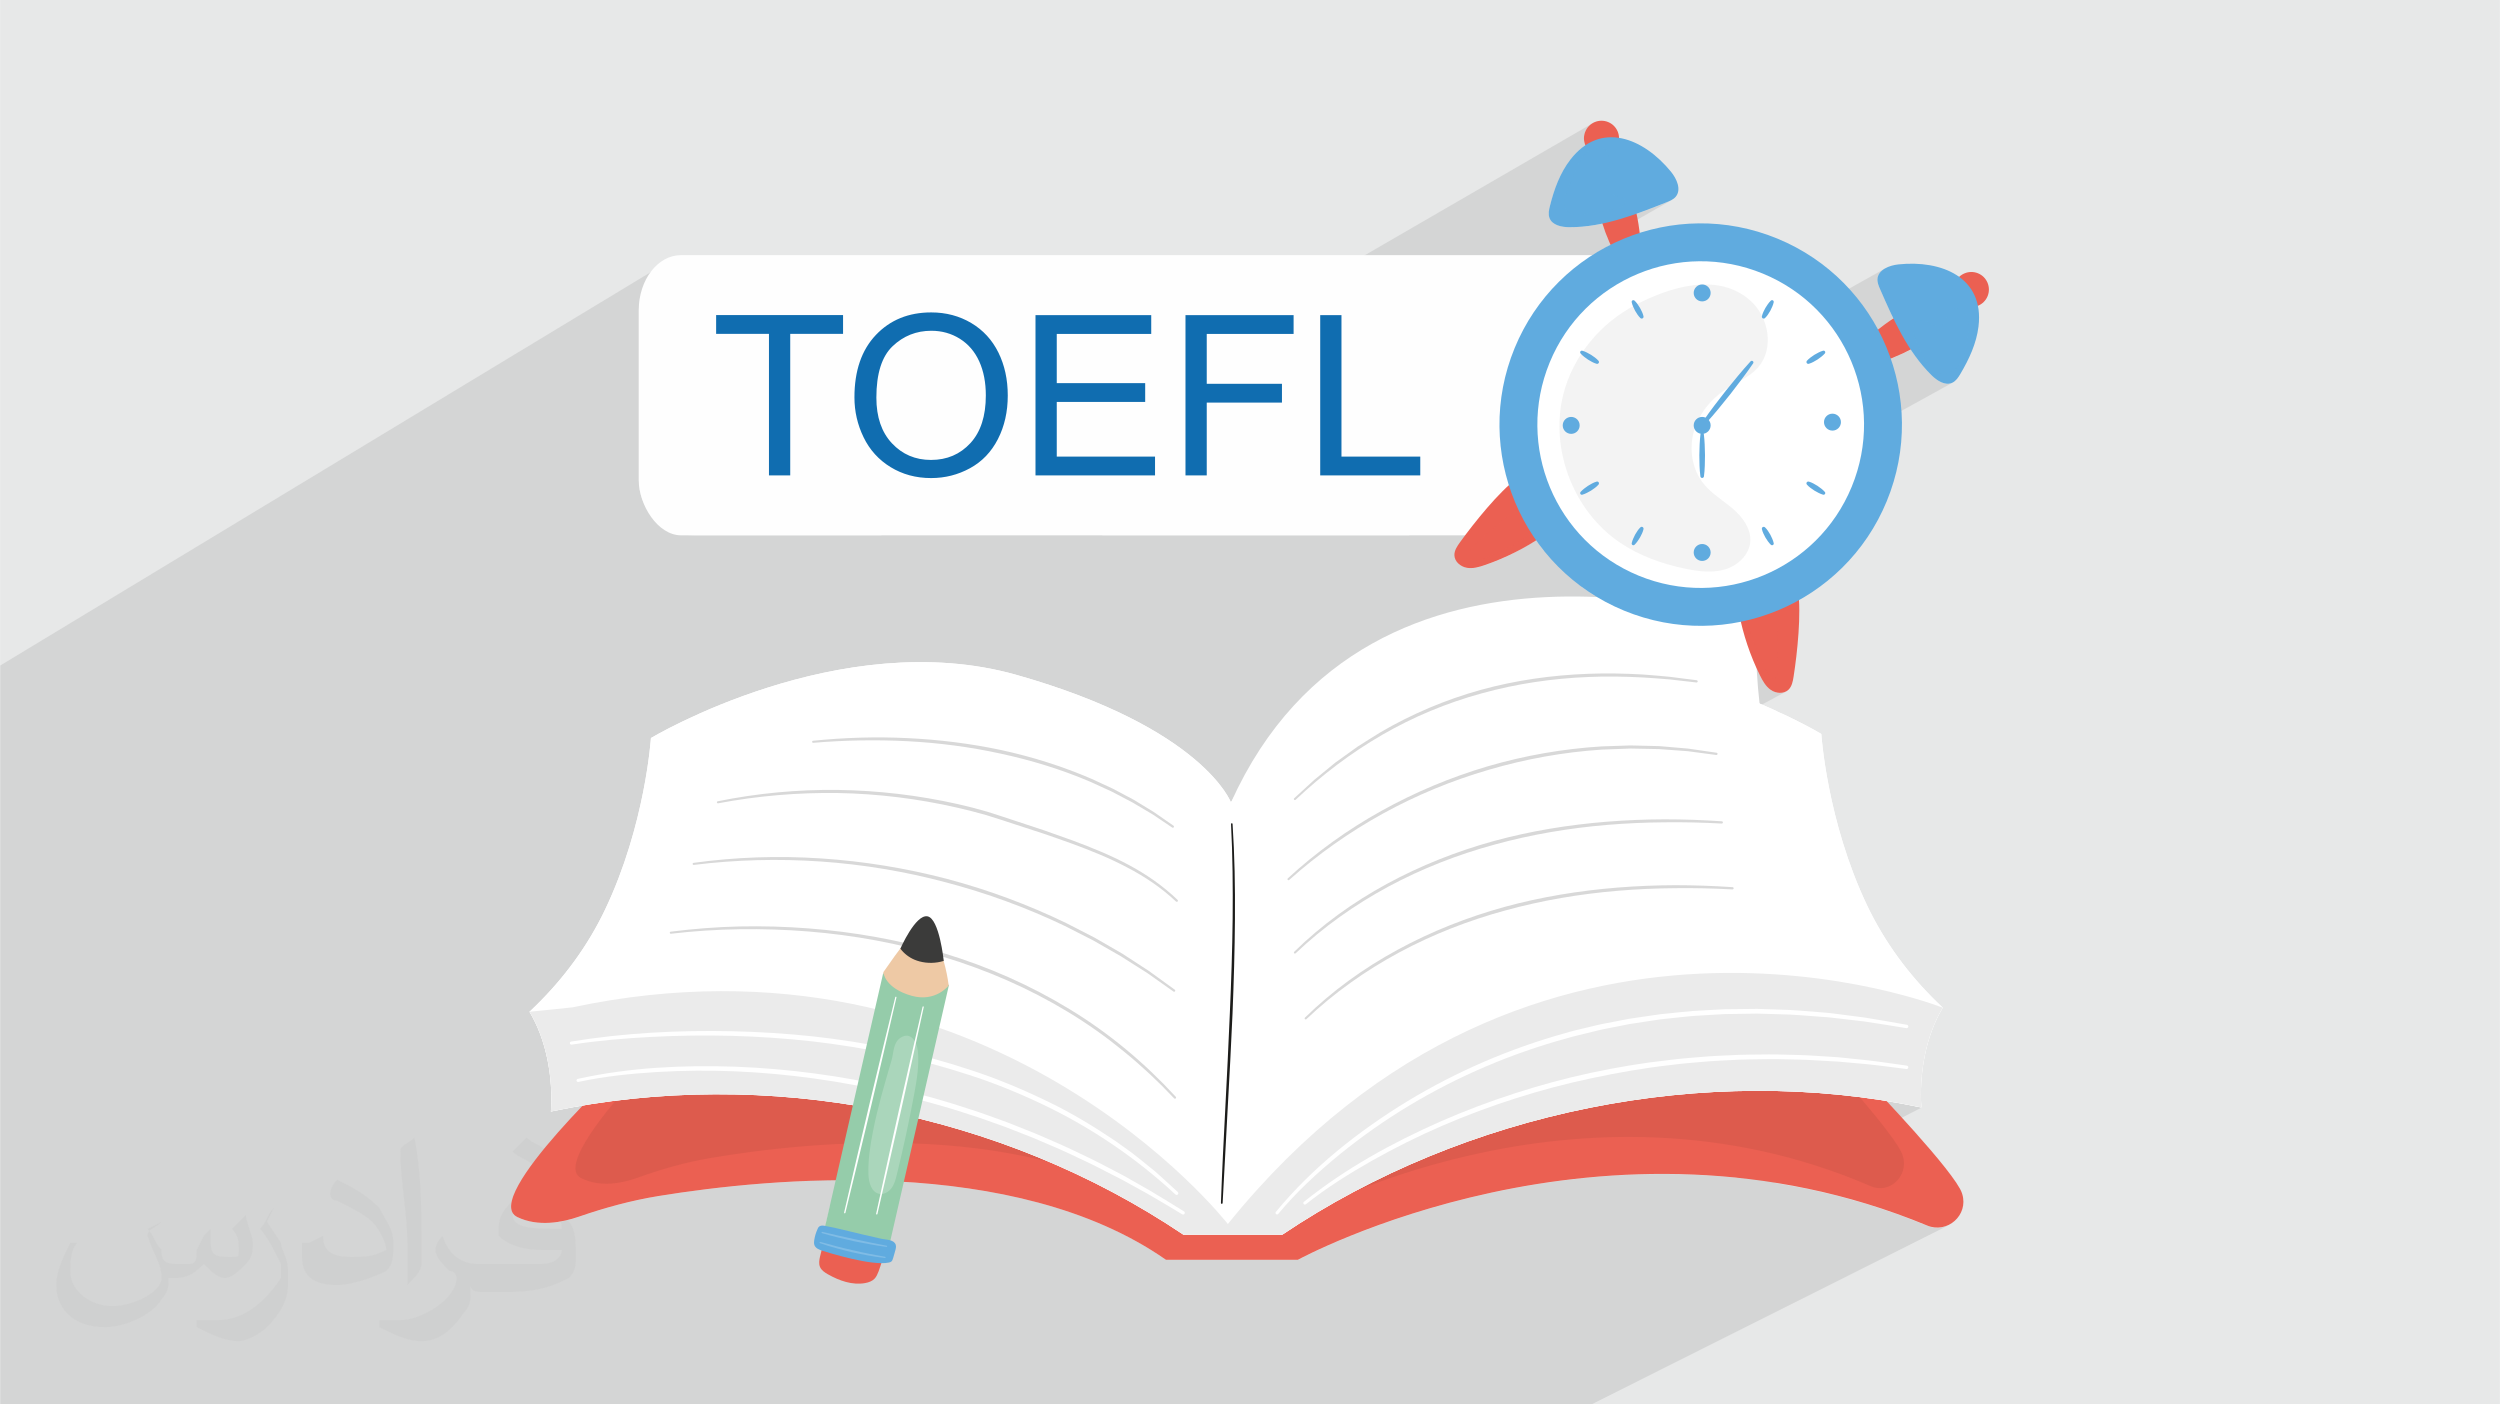 <?xml version="1.0" encoding="UTF-8"?>
<!DOCTYPE svg PUBLIC "-//W3C//DTD SVG 1.1//EN" "http://www.w3.org/Graphics/SVG/1.1/DTD/svg11.dtd">
<!-- Creator: CorelDRAW -->
<svg xmlns="http://www.w3.org/2000/svg" xml:space="preserve" width="3.708in" height="2.083in" version="1.1" style="shape-rendering:geometricPrecision; text-rendering:geometricPrecision; image-rendering:optimizeQuality; fill-rule:evenodd; clip-rule:evenodd"
viewBox="0 0 3708.32 2083.33"
 xmlns:xlink="http://www.w3.org/1999/xlink"
 xmlns:xodm="http://www.corel.com/coreldraw/odm/2003">
 <defs>
  <style type="text/css">
   <![CDATA[
    .fil14 {fill:#FEFEFE}
    .fil0 {fill:#E7E8E8}
    .fil18 {fill:#106DB0;fill-rule:nonzero}
    .fil6 {fill:#1C1C1A;fill-rule:nonzero}
    .fil11 {fill:#3B3B3A;fill-rule:nonzero}
    .fil12 {fill:#60ABDF;fill-rule:nonzero}
    .fil9 {fill:#95CCAA;fill-rule:nonzero}
    .fil7 {fill:#D8D8D8;fill-rule:nonzero}
    .fil3 {fill:#EB6052;fill-rule:nonzero}
    .fil8 {fill:#EBEBEB;fill-rule:nonzero}
    .fil10 {fill:#EEC9A5;fill-rule:nonzero}
    .fil5 {fill:white;fill-rule:nonzero}
    .fil2 {fill:#373435;fill-opacity:0.031}
    .fil1 {fill:#373435;fill-opacity:0.102}
    .fil13 {fill:white;fill-rule:nonzero;fill-opacity:0.2}
    .fil15 {fill:#EB6052;fill-rule:nonzero;fill-opacity:0.451}
    .fil17 {fill:#60ABDF;fill-rule:nonzero;fill-opacity:0.49}
    .fil4 {fill:#CF5649;fill-rule:nonzero;fill-opacity:0.502}
    .fil16 {fill:#EBEBEB;fill-rule:nonzero;fill-opacity:0.588}
   ]]>
  </style>
 </defs>
 <g id="Layer_x0020_1">
  <polygon class="fil0" points="-0,0 3708.32,0 3708.32,2083.33 -0,2083.33 "/>
  <path class="fil1" d="M732.07 2083.33l-0.77 0 -3.56 0 -1.41 0 -2.18 0 -0.84 0 -38.13 0 -24.58 0 -36.94 0 -15.98 0 -20.52 0 -177.52 0 -60.54 0 -88.27 0 -58.07 0 -10 0 -45.16 0 -0 0 -45.62 0 -38.65 0 -0.05 0 -0.11 0 -0.03 0 -0.13 0 -0.14 0 -0.15 0 -0.15 0 -0.15 0 -0.15 0 -0.37 0 -0.15 0 -0.15 0 -0.15 0 -0.15 0 -0.01 0 -0.13 0 -0.02 0 -0.12 0 -0.15 0 -0.14 0 -0.13 0 -0.15 0 -0.14 0 -0.15 0 -0.14 0 -0.14 0 -0.14 0 -0.14 0 -0.14 0 -0.14 0 -0.14 0 -0.14 0 -0.15 0 -0.13 0 -0.15 0 -0.08 0 -0.06 0 -0.15 0 -0.14 0 -0.14 0 -0.14 0 -0.14 0 -0.15 0 -0.13 0 -0.15 0 -0.04 0 -0.09 0 -0.15 0 -0.13 0 -0.08 0 -0.07 0 -0.04 0 -0.04 0 -0.06 0 -0.14 0 -0.11 0 -0.03 0 -0.12 0 -0.02 0 -0.14 0 -0.14 0 -0 0 -0.13 0 -0.13 0 -0.03 0 -0.11 0 -0.14 0 -0.14 0 -0.14 0 -0.14 0 -0.14 0 -0.13 0 -0.14 0 -0.14 0 -0.27 0 -0.14 0 -0.02 0 -0.12 0 -0.03 0 -0.11 0 -0.14 0 -0.14 0 -0.13 0 -0.14 0 -0.13 0 -0.14 0 -0.11 0 -0.03 0 -0.13 0 -0.14 0 -0.15 0 -0.15 0 -0.15 0 -0.11 0 -0.09 0 -0.15 0 -0.14 0 -0.14 0 -0.15 0 -0.15 0 -0.14 0 -0.14 0 -0.14 0 -0.14 0 -0.14 0 -0.15 0 -0.14 0 -0.15 0 -0.13 0 -0.15 0 -0.15 0 -0.14 0 -0.14 0 -0.14 0 -0.15 0 -0.14 0 -0.14 0 -0.14 0 -0.15 0 -0.14 0 -0.11 0 -0.03 0 -0.13 0 -0.15 0 -0.14 0 -0.15 0 -0.13 0 -0.14 0 -0 0 -0.14 0 -0.14 0 -0.01 0 -0 0 -0.13 0 -0.14 0 -0.14 0 -0.02 0 -0.12 0 -0.14 0 -0.14 0 -0.13 0 -0.14 0 -0.15 0 -0.14 0 -0.14 0 -0.28 0 -0.14 0 -0.28 0 -0.14 0 -0.14 0 -0.13 0 -0.14 0 -0.14 0 -0.15 0 -0.14 0 -0.11 0 -0.03 0 -0.11 0 -0.02 0 -0.13 0 -0.14 0 -0.13 0 -0.01 0 -0.13 0 -0.14 0 -0.14 0 -0 0 -0.15 0 -0.24 0 -0.05 0 -0.09 0 -0.14 0 -0.15 0 -0.14 0 -0.13 0 -0.13 0 -0.13 0 -0.13 0 -0.14 0 -0.13 0 -0.13 0 -0.14 0 -0.13 0 -0.13 0 -0.13 0 -0.13 0 -0.14 0 -0.27 0 -0.13 0 -0.13 0 -0.13 0 -0.13 0 -0.13 0 -0.13 0 -0.13 0 -0.13 0 -0.13 0 -0.13 0 -0.13 0 -0.13 0 -0.13 0 -0.13 0 -0.13 0 -0.13 0 -0.13 0 -0.13 0 -0.13 0 -0.13 0 -0.13 0 -0.13 0 -0.13 0 -0.13 0 -0.13 0 -0.13 0 -0.13 0 -0.13 0 -0.13 0 -0.13 0 -0.26 0 -0.13 0 -0.13 0 -0.13 0 -0.13 0 -0.13 0 -0.13 0 -0.13 0 -0.13 0 -0.13 0 -0.13 0 -0.13 0 -0.13 0 -0.13 0 -0.13 0 -0.13 0 -0.26 0 -0.15 0 -19.5 0 -4.75 0 -6.79 0 -2.21 0 0 -0.63 0 -0.19 0 -13.74 0 -0.59 0 -5.07 0 -10.01 0 -12.44 0 -3.28 0 -6.41 0 -0.85 0 -3.11 0 -13.46 0 -5.54 0 -18.82 0 -15.54 0 -8.26 0 -23.45 0 -3.17 0 -81.96 0 -129.05 0 -0.08 0 -0.38 0 -12.73 0 -0.82 0 -7.62 0 -12.98 0 -20.33 0 -23.06 0 -0.02 0 -4.89 0 -15.72 0 -46.46 0 -7.63 0 -18.35 0 -5.59 0 -563.84 990.31 -598.87 -6.75 4.11 -6.31 4.72 -5.82 5.29 -5.29 5.82 -4.72 6.31 -4.11 6.75 -3.46 7.15 -2.76 7.51 -2.03 7.83 -1.24 8.11 -0.43 8.34 0 251.96 0.43 8.34 1.24 8.11 2.03 7.83 2.76 7.51 3.46 7.15 4.11 6.75 4.72 6.3 5.29 5.82 5.82 5.3 6.31 4.72 6.75 4.11 7.15 3.46 7.51 2.76 7.83 2.03 8.1 1.24 8.34 0.43 277.62 0 1054.28 -610.66 -3.9 3.18 -3.26 3.94 -2.48 4.65 -0.9 2.55 -0.62 2.58 -0.35 2.59 -0.09 2.58 0.17 2.56 0.42 2.52 0.65 2.45 0.89 2.37 -2.91 2.04 -2.87 2.21 -2.85 2.39 -2.81 2.57 -2.78 2.76 -2.74 2.94 -2.7 3.13 -2.66 3.32 -2.82 3.79 -2.67 3.89 -2.52 3.98 -2.38 4.06 -2.25 4.14 -2.12 4.21 -2 4.28 -1.88 4.34 -1.78 4.39 -1.67 4.44 -1.57 4.48 -1.48 4.51 -1.4 4.54 -1.31 4.56 -1.24 4.58 -1.18 4.59 -0.53 2.21 -0.48 2.23 -0.39 2.25 -0.26 2.25 -0.09 2.24 0.11 2.22 0.35 2.19 0.63 2.14 1.97 3.74 2.77 3.04 3.41 2.39 3.92 1.81 4.28 1.3 4.49 0.85 4.56 0.47 4.48 0.15 3.07 -0.02 3.07 -0.07 3.07 -0.11 3.06 -0.16 3.06 -0.2 3.05 -0.24 3.04 -0.28 3.04 -0.33 3.03 -0.36 3.03 -0.41 3.02 -0.44 3.02 -0.48 3.01 -0.52 3.01 -0.55 3 -0.58 3 -0.61 1.33 4 1.38 3.98 1.43 3.96 0.02 0.06 46.58 -26.65 2.81 -1 2.8 -1.01 2.8 -1.02 2.79 -1.03 2.79 -1.04 2.79 -1.05 2.78 -1.06 2.78 -1.06 2.78 -1.07 2.77 -1.07 2.77 -1.08 2.77 -1.09 2.76 -1.09 2.76 -1.09 2.76 -1.09 2.75 -1.09 1.86 -0.75 1.86 -0.78 1.83 -0.83 1.79 -0.92 -95.44 54.57 0.06 0.14 1.58 3.91 1.63 3.88 1.68 3.86 -754.49 430.98 455.33 0 706.07 -395.73 -4.13 2.91 -3.32 3.51 -2.31 4.15 -1.07 4.8 -0.04 1.98 0.17 1.96 0.36 1.94 0.5 1.93 0.63 1.91 0.71 1.89 0.77 1.86 0.8 1.84 1.19 2.71 1.19 2.72 1.19 2.72 1.2 2.72 1.2 2.72 1.2 2.72 1.21 2.72 1.22 2.72 1.22 2.71 1.23 2.71 1.24 2.71 1.25 2.7 1.26 2.7 0.75 1.6 106.76 -59.52 -3.16 1.94 -2.87 2.39 -100.37 55.96 0.16 0.33 1.28 2.69 1.29 2.68 -3.19 2.13 -3.11 2.13 -3.03 2.12 -2.93 2.1 -2.82 2.06 -2.7 2.02 -2.57 1.95 -2.43 1.88 -622.78 346.93 0.27 0.3 2.74 2.22 3.05 1.81 3.28 1.37 3.41 0.87 3.44 0.41 3.44 0.05 3.45 -0.26 3.44 -0.53 3.43 -0.76 3.4 -0.92 3.37 -1.05 3.33 -1.12 4.94 -1.76 4.92 -1.83 4.9 -1.91 4.87 -1.97 4.84 -2.04 4.81 -2.11 4.78 -2.18 4.76 -2.25 0.86 -0.42 35.96 -19.99 4.47 6.2 3.81 5.01 647.03 -359.21 2.3 -1.06 -649.22 360.43 0.71 0.93 2.71 3.38 514.2 -285.34 3.77 -1.52 3.75 -1.57 3.73 -1.61 3.71 -1.66 3.69 -1.7 3.67 -1.75 3.65 -1.8 3.63 -1.84 3.42 5.07 3.53 4.99 3.65 4.91 3.76 4.81 3.89 4.71 4.02 4.61 4.16 4.5 4.31 4.38 3.28 3.05 3.56 2.87 3.79 2.55 3.96 2.08 4.06 1.47 4.11 0.7 4.1 -0.21 4.03 -1.27 1.95 -1.07 -551.41 304.08 2.63 1.93 6.48 4.5 6.62 4.34 6.76 4.18 -539.2 296.74 -3.81 8 -1065.4 586.07 -0.04 0.11 -1.27 4.43 -0.82 4.17 -0.34 3.88 0.16 3.58 0.69 3.26 1.23 2.92 1.8 2.57 2.39 2.2 3 1.81 5.81 2.54 5.91 2.06 5.98 1.61 6.03 1.19 6.05 0.8 6.06 0.43 6.04 0.1 5.99 -0.21 5.92 -0.49 5.83 -0.73 5.72 -0.95 5.58 -1.14 5.43 -1.3 5.24 -1.42 5.03 -1.52 4.81 -1.59 7.23 -2.46 7.25 -2.4 7.27 -2.34 7.29 -2.27 7.31 -2.2 7.33 -2.13 7.35 -2.05 7.37 -1.98 7.39 -1.9 7.41 -1.81 7.43 -1.73 7.44 -1.65 7.47 -1.56 7.49 -1.47 7.51 -1.37 7.53 -1.28 6.11 -0.98 6.28 -0.99 6.45 -0.99 6.61 -1 6.78 -0.99 6.93 -0.99 7.09 -0.98 7.24 -0.98 7.38 -0.96 7.53 -0.96 7.67 -0.94 7.8 -0.93 7.93 -0.91 8.06 -0.89 8.19 -0.86 8.31 -0.83 8.43 -0.81 8.54 -0.78 8.65 -0.75 8.76 -0.72 8.86 -0.68 8.96 -0.64 9.06 -0.6 9.15 -0.56 9.24 -0.52 9.32 -0.47 9.4 -0.42 8.86 -0.35 1405.46 -760.03 0.55 1.21 0.56 1.2 0.56 1.2 0.56 1.2 0.57 1.2 0.57 1.2 0.58 1.2 0.58 1.2 1.57 3.14 1.65 3.11 1.77 3.05 1.9 2.94 2.07 2.8 2.26 2.61 2.48 2.39 2.74 2.13 3.03 1.78 3.29 1.33 3.44 0.86 3.51 0.34 3.48 -0.21 3.34 -0.8 3.11 -1.42 -1419.31 764.23 -5.49 23.94 1410.89 -758.42 5.11 2.36 -1295.29 696.01 2.46 0.16 1294.39 -695.44 0.23 0.11 -1294.26 695.36 4.74 0.31 12.84 0.98 12.87 1.12 12.88 1.26 12.89 1.41 12.89 1.57 10.37 1.39 1265.83 -677.37 1.2 0.68 -1265.17 676.94 0.64 0.09 1.06 0.16 1264.56 -676.56 1 0.57 -1264.02 676.21 6.41 0.94 1261.73 -674.75 0.16 0.1 -1261.64 674.69 3.61 0.53 12.84 2.06 12.82 2.22 12.78 2.4 12.74 2.57 12.69 2.76 12.63 2.94 12.57 3.14 12.5 3.33 12.42 3.54 12.33 3.74 12.24 3.95 12.14 4.16 12.03 4.38 11.92 4.6 11.8 4.82 11.67 5.06 11.53 5.29 11.39 5.53 11.24 5.77 11.08 6.02 10.92 6.27 10.74 6.52 10.57 6.78 10.38 7.05 195.57 0 5.29 -2.75 6.42 -3.24 8.85 -4.32 11.2 -5.27 13.47 -6.09 15.67 -6.78 17.78 -7.35 19.81 -7.79 21.77 -8.1 23.64 -8.29 25.44 -8.35 27.16 -8.27 28.8 -8.07 30.36 -7.75 31.83 -7.3 33.24 -6.72 34.56 -6.01 35.8 -5.17 36.97 -4.21 38.05 -3.12 39.06 -1.9 39.98 -0.56 40.83 0.92 41.6 2.52 22.59 2.27 223.1 -113.97 0.16 0.02 0.22 0.04 0.22 0.04 0.2 0.03 0.02 0 0.22 0.04 0.22 0.04 0.22 0.04 0.13 0.02 0.1 0.02 0.22 0.04 0.22 0.04 0.22 0.04 0.04 0.01 0.18 0.03 0.22 0.04 0.22 0.04 0.18 0.03 0.04 0 0.22 0.04 0.22 0.04 0.22 0.04 0.1 0.02 0.12 0.02 0.22 0.04 0.22 0.04 0.22 0.04 0.02 0 0.2 0.04 0.22 0.04 0.22 0.04 0.16 0.03 0.06 0.01 0.22 0.04 0.22 0.04 0.27 0.04 0.04 0.01 0.21 0.04 0.22 0.04 0.21 0.04 0.17 0.03 0.05 0.01 0.22 0.04 0.21 0.04 0.22 0.04 0.12 0.02 0.1 0.02 0.21 0.04 0.22 0.04 0.28 0.05 0.15 0.02 0.22 0.04 0.22 0.04 0.21 0.04 0.02 0 0.2 0.03 0.21 0.04 0.22 0.04 0.19 0.03 0.03 0 0.21 0.04 0.22 0.04 0.22 0.04 0.13 0.02 0.08 0.02 0.22 0.04 0.22 0.04 0.21 0.04 0.08 0.02 0.13 0.02 0.21 0.04 0.22 0.04 0.22 0.04 0.03 0.01 0.18 0.03 0.22 0.04 0.22 0.04 0.2 0.03 0.02 0 0.22 0.04 0.21 0.04 0.22 0.04 0.15 0.02 0.07 0.02 0.21 0.04 0.22 0.04 0.22 0.04 0.1 0.02 0.11 0.02 0.22 0.04 0.21 0.04 0.22 0.04 0.05 0.01 0.17 0.03 0.22 0.04 0.22 0.04 0.21 0.04 0 0 0.22 0.04 0.21 0.04 0.22 0.04 0.17 0.03 0.05 0.01 0.21 0.04 0.22 0.04 0.21 0.04 0.11 0.02 0.1 0.02 0.21 0.04 0.22 0.04 0.21 0.04 0.07 0.01 0.15 0.03 0.21 0.04 0.22 0.04 0.21 0.04 0.02 0 0.2 0.04 0.61 0.11 0.52 0.09 0.29 0.06 0.01 0 0.22 0.04 0.22 0.04 0.22 0.04 0.13 0.03 0.09 0.01 0.22 0.04 0.22 0.04 0.22 0.04 0.05 0.01 0.17 0.03 0.22 0.04 0.22 0.04 0.19 0.04 0.03 0 0.22 0.04 0.22 0.04 0.22 0.04 0.11 0.02 0.11 0.02 0.22 0.04 0.22 0.04 0.22 0.04 0.03 0.01 0.19 0.04 0.22 0.04 0.22 0.04 0.17 0.03 0.06 0.01 0.22 0.04 0.22 0.04 0.22 0.04 0.09 0.02 0.13 0.02 0.22 0.04 0.22 0.04 0.22 0.04 0.01 0 0.22 0.04 0.22 0.04 0.22 0.04 0.15 0.03 0.07 0.01 0.22 0.04 0.22 0.04 0.22 0.04 0.07 0.02 0.16 0.03 0.22 0.04 0.43 0.08 0.02 0 0.22 0.04 0.22 0.04 0.22 0.04 0.13 0.02 0.1 0.02 0.22 0.04 0.22 0.04 0.22 0.04 0.04 0.01 0.18 0.04 0.22 0.04 0.22 0.04 0.19 0.04 0.04 0.01 0.22 0.04 0.22 0.04 0.22 0.04 0.1 0.02 0.12 0.02 0.22 0.04 0.22 0.04 0.22 0.04 0.02 0 0.2 0.04 0.22 0.04 0.22 0.04 0.16 0.03 0.06 0.01 0.22 0.04 0.22 0.04 0.3 0.06 0.26 0.05 0.27 0.06 0.23 0.05 0.05 0.01 0.18 0.04 0.23 0.05 0.23 0.04 0.16 0.03 0.07 0.02 0.23 0.04 0.23 0.05 0.23 0.05 0.04 0.01 0.19 0.04 0.23 0.05 0.23 0.05 0.16 0.03 0.07 0.02 0.23 0.05 0.23 0.05 0.23 0.04 0.04 0.01 0.19 0.04 0.23 0.05 0.23 0.04 0.15 0.03 0.08 0.02 0.23 0.05 0.23 0.05 0.23 0.05 0.04 0 0.2 0.04 0.23 0.05 0.23 0.05 0.15 0.03 0.09 0.02 0.23 0.05 0.23 0.05 0.23 0.04 0.03 0.01 0.2 0.04 0.23 0.05 0.23 0.05 0.14 0.03 0.09 0.02 0.23 0.05 0.23 0.05 0.23 0.05 0.02 0 0.21 0.04 0.23 0.05 0.23 0.05 0.13 0.03 0.1 0.02 0.23 0.05 0.23 0.05 0.23 0.05 0.01 0 0.22 0.04 0.23 0.05 0.23 0.05 0.13 0.03 0.1 0.02 0.23 0.05 0.23 0.05 0.23 0.05 0.01 0 0.22 0.05 0.23 0.05 0.23 0.05 0.12 0.03 0.11 0.02 0.23 0.05 0.23 0.05 0.23 0.05 0.01 0 0.22 0.05 0.23 0.05 0.23 0.05 0.12 0.02 0.11 0.02 0.23 0.05 0.23 0.05 0.23 0.05 -218.86 111.48 6.64 0.94 43.43 8.08 43.88 10.19 44.26 12.43 44.55 14.8 44.77 17.29 5.63 1.87 5.6 0.98 5.51 0.15 5.36 -0.64 5.14 -1.37 4.87 -2.04 -531.07 266.38 -29.38 0 -345.19 0 -0.31 0 -0.31 0 -0.31 0 -0.15 0 -0.16 0 -0.31 0 -0.31 0 -0.31 0 -0.01 0 -0.31 0 -0.31 0 -0.32 0 -0.14 0 -0.17 0 -0.31 0 -0.31 0 -0.3 0 -0.01 0 -0.31 0 -0.32 0 -0.31 0 -0.13 0 -0.18 0 -0.31 0 -0.31 0 -0.29 0 -0.02 0 -0.31 0 -0.31 0 -0.31 0 -0.13 0 -0.18 0 -0.31 0 -0.31 0 -0.28 0 -0.03 0 -0.31 0 -0.31 0 -0.31 0 -0.13 0 -0.19 0 -0.31 0 -0.31 0 -0.27 0 -0.04 0 -0.31 0 -0.31 0 -0.31 0 -0.12 0 -0.19 0 -0.31 0 -0.31 0 -0.27 0 -0.04 0 -0.31 0 -0.31 0 -0.31 0 -0.11 0 -0.2 0 -0.31 0 -0.31 0 -0.26 0 -0.05 0 -0.31 0 -0.31 0 -0.31 0 -0.1 0 -0.2 0 -0.31 0 -0.31 0 -0.25 0 -0.06 0 -0.31 0 -0.31 0 -0.3 0 -0.1 0 -0.22 0 -0.31 0 -0.31 0 -0.24 0 -0.06 0 -0.31 0 -0.36 0 -0.33 0 -0.41 0 -0.59 0 -0.08 0 -0.21 0 -0.3 0 -0.3 0 -0.27 0 -0.03 0 -0.3 0 -0.3 0 -0.3 0 -0.16 0 -0.14 0 -0.3 0 -0.3 0 -0.3 0 -0.06 0 -0.24 0 -0.29 0 -0.3 0 -0.24 0 -0.06 0 -0.3 0 -0.3 0 -0.3 0 -0.13 0 -0.17 0 -0.3 0 -0.3 0 -0.3 0 -0.02 0 -0.57 0 -0.3 0 -0.2 0 -0.09 0 -0.29 0 -0.3 0 -0.3 0 -0.09 0 -0.2 0 -0.29 0 -0.3 0 -0.28 0 -0.01 0 -0.3 0 -0.3 0 -0.29 0 -0.17 0 -0.13 0 -0.29 0 -0.3 0 -0.3 0 -0.07 0 -0.22 0 -0.3 0 -0.29 0 -0.25 0 -0.04 0 -0.29 0 -0.3 0 -0.29 0 -0.14 0 -0.15 0 -0.29 0 -0.29 0 -0.3 0 -0.04 0 -0.25 0 -0.3 0 -0.29 0 -0.22 0 -0.07 0 -0.29 0 -0.28 0 -0.3 0 -0.11 0 -0.18 0 -0.29 0 -0.3 0 -0.29 0 -0 0 -0.39 0 -0.67 0 -0.8 0 -0.26 0 -0.02 0 -0.28 0 -0.28 0 -0.28 0 -0.2 0 -0.09 0 -0.28 0 -0.28 0 -0.27 0 -0.14 0 -0.15 0 -0.28 0 -0.28 0 -0.27 0 -0.07 0 -0.21 0 -0.28 0 -0.28 0 -0.28 0 -0.01 0 -0.27 0 -0.28 0 -0.28 0 -0.22 0 -0.06 0 -0.28 0 -0.27 0 -0.28 0 -0.15 0 -0.13 0 -0.28 0 -0.28 0 -0.27 0 -0.09 0 -0.19 0 -0.28 0 -0.27 0 -0.28 0 -0.02 0 -0.25 0 -0.28 0 -0.28 0 -0.23 0 -0.05 0 -0.28 0 -0.28 0 -0.27 0 -0.17 0 -0.11 0 -0.27 0 -0.28 0 -0.28 0 -0.11 0 -0.17 0 -0.28 0 -0.28 0 -0.28 0 -0.04 0 -0.24 0 -0.28 0 -0.27 0 -0.25 0 -0.02 0 -0.28 0 -0.28 0 -0.28 0 -0.19 0 -0.37 0 -0.28 0 -0.27 0 -0.13 0 -0.16 0 -0.28 0 -0.27 0 -0.28 0 -0.06 0 -0.22 0 -0.27 0 -0.28 0 -0.27 0 -0.05 0 -0.34 0 -0.29 0 -0.28 0 -0.07 0 -0.2 0 -0.29 0 -0.29 0 -0.26 0 -0.02 0 -0.28 0 -0.29 0 -0.28 0 -0.16 0 -0.13 0 -0.28 0 -0.28 0 -0.29 0 -0.05 0 -0.23 0 -0.28 0 -0.29 0 -0.22 0 -0.06 0 -0.28 0 -0.29 0 -0.28 0 -0.13 0 -0.16 0 -0.29 0 -0.28 0 -0.28 0 -0.02 0 -0.26 0 -0.28 0 -0.29 0 -0.2 0 -404.77 0 -0.06 0 -192.2 0 -371.35 0 -3.59 0 -20.54 0 -1.06 0 -9.2 0 -47.56 0 -25.02 0 -0.32 0 -6.7 0 -1.26 0 -1.91 0 -2.1 0 -2.28 0 -19.83 0 -14.77 0 -24.78 0 -14.51 0 -18.16 0 -0.39 0 -2.69 0zm1867.11 -333.61l0 0 221.05 -112.78 -0.01 0 -221.04 112.78zm6.83 0.97l0 0 220.68 -112.56 -0.01 0 -220.68 112.56zm21.67 3.08l0 0 219.16 -111.66 -0.01 0 -219.16 111.66zm1.76 0.25l0.01 0 219.01 -111.57 -0.01 0 -219.01 111.57z"/>
  <path class="fil2" d="M218.75 1822.91c10.42,10.42 10.42,20.83 20.83,31.25 0,10.42 0,20.83 20.83,20.83 0,0 10.42,0 20.83,0 10.42,0 10.42,-10.42 10.42,-20.83l10.42 -20.83 10.42 -10.42 0 0c0,10.42 0,10.42 0,20.83 0,20.83 10.42,20.83 31.25,20.83 10.42,0 10.42,0 10.42,-10.42 0,-10.42 0,-20.83 -10.42,-31.25 10.42,-10.42 10.42,-10.42 20.83,-20.83l0 0c0,10.42 10.42,31.25 10.42,41.67 0,10.42 0,20.83 -10.42,31.25 -10.42,10.42 -20.83,20.83 -31.25,20.83 -10.42,0 -20.83,-10.42 -31.25,-20.83l0 0c-10.42,10.42 -20.83,20.83 -41.67,20.83l-10.42 0c0,10.42 0,20.83 -10.42,31.25 -10.42,20.83 -52.08,41.67 -83.33,41.67 -52.08,0 -72.92,-31.25 -72.92,-62.5 0,-20.83 10.42,-41.67 20.83,-62.5l10.42 0c-10.42,10.42 -10.42,31.25 -10.42,41.67 0,31.25 31.25,52.08 62.5,52.08 31.25,0 72.92,-20.83 72.92,-41.67 0,-20.83 -10.42,-31.25 -20.83,-62.5 0,-10.42 10.42,-10.42 20.83,-20.83l0 0 0 0 -20.83 10.42 0 0 0 0 0 0 0 0 0 0 0 0.01zm562.5 -135.42l0 0c10.42,10.42 20.83,10.42 31.25,20.83 -10.42,10.42 -10.42,10.42 -20.83,20.83 -10.42,-10.42 -20.83,-10.42 -31.25,-20.83 10.42,-10.42 10.42,-10.42 20.83,-20.83l0 0zm10.42 93.75l0 0c-20.83,0 -31.25,10.42 -31.25,20.83 0,20.83 31.25,20.83 72.92,20.83 0,-20.83 -20.83,-41.67 -41.67,-41.67l0 0 0 0 0 0 0 0 0 0 0 0 -0 0.01zm-41.67 93.75l0 0c20.83,0 41.67,0 52.08,0 20.83,0 31.25,-10.42 31.25,-20.83 0,0 0,0 0,0 -10.42,0 -20.83,0 -31.25,0 -31.25,0 -52.08,-10.42 -62.5,-20.83 0,0 0,-10.42 0,-10.42 0,-20.83 10.42,-31.25 20.83,-41.67 10.42,-10.42 20.83,-10.42 31.25,-10.42 20.83,0 41.67,20.83 52.08,41.67 10.42,10.42 10.42,31.25 10.42,52.08 0,10.42 0,20.83 -10.42,31.25 -20.83,10.42 -41.67,20.83 -93.75,20.83l-20.83 0 -10.42 0c-10.42,0 -20.83,0 -20.83,-10.42l0 0c0,0 0,0 0,10.42 0,10.42 0,20.83 -10.42,31.25 -20.83,31.25 -41.67,41.67 -62.5,41.67 -20.83,0 -41.67,-10.42 -62.5,-20.83l0 -10.42c10.42,0 20.83,0 31.25,0 31.25,0 83.33,-31.25 83.33,-62.5 0,0 0,-10.42 -10.42,-10.42 -10.42,-10.42 -20.83,-20.83 -20.83,-31.25 0,-10.42 10.42,-20.83 10.42,-20.83l0 0c10.42,31.25 31.25,41.67 52.08,41.67l0 0 20.83 0 0 0 20.83 0 0 0 0 0 0 0 0 0 0 0.01 0.03 0zm-145.83 31.25l0 0 0 0c10.42,-10.42 20.83,-20.83 20.83,-31.25 0,-10.42 0,-20.83 0,-31.25 0,-52.08 0,-104.17 -10.42,-156.25l0 0c-10.42,10.42 -20.83,10.42 -20.83,20.83 0,41.67 10.42,93.75 10.42,135.42l0 20.83c0,10.42 0,31.25 0,41.67l0 0 0 0 0 0 0 0 0 0 0 0 0 -0.01zm-145.83 -62.5l0 0 -10.42 0c0,10.42 0,10.42 0,20.83 0,31.25 20.83,41.67 52.08,41.67 20.83,0 52.08,-10.42 72.92,-20.83 10.42,-10.42 10.42,-20.83 10.42,-41.67 0,-20.83 -10.42,-31.25 -20.83,-52.08 -20.83,-20.83 -41.67,-31.25 -62.5,-41.67l0 0c-10.42,10.42 -10.42,20.83 -10.42,20.83 0,0 0,10.42 10.42,10.42 20.83,10.42 41.67,20.83 52.08,31.25 10.42,10.42 20.83,31.25 20.83,41.67 0,0 0,0 0,0 -20.83,10.42 -31.25,10.42 -52.08,10.42 -31.25,0 -41.67,-10.42 -41.67,-31.25l0 0 -20.83 10.42 0 0 0 0 0 0 0 0 0 0 0 -0.02zm-52.08 -52.08l0 0 0 0c-10.42,10.42 -10.42,20.83 -20.83,31.25 10.42,10.42 20.83,31.25 31.25,52.08 0,0 0,10.42 0,10.42 0,0 0,10.42 0,10.42 -20.83,31.25 -52.08,62.5 -93.75,62.5 -10.42,0 -20.83,0 -31.25,0l0 10.42c20.83,10.42 41.67,20.83 62.5,20.83 10.42,0 31.25,-10.42 41.67,-20.83 20.83,-20.83 31.25,-41.67 31.25,-62.5l0 -20.83c0,-20.83 -10.42,-31.25 -10.42,-41.67l-20.83 -31.25 10.42 -20.83 0 0 0 0 0 0 0 0 0 0 -0.01 -0.01z"/>
  <g id="_1913195904064">
   <g>
    <g>
     <path class="fil3" d="M767.33 1805.43c30.72,14.9 66.44,8.02 91.41,-0.61 38.51,-13.31 77.83,-24.04 118.05,-30.6 165.04,-26.91 528.07,-62.3 752.74,94.62l195.62 0c0,0 455.23,-248.99 933.59,-50.83 30.01,12.43 61.42,-15.41 52.03,-46.51 -0.15,-0.48 -0.3,-0.96 -0.45,-1.44 -9.91,-30.82 -132.16,-158.27 -132.16,-158.27l-1847.92 -37.07c0,0 -219.34,203.35 -162.92,230.71z"/>
     <path class="fil4" d="M862.02 1747.67c28.1,14.22 60.78,7.65 83.62,-0.59 35.23,-12.71 71.2,-22.95 107.98,-29.21 150.97,-25.69 483.06,-59.48 688.57,90.33l178.95 0c0,0 416.43,-237.69 854.01,-48.52 27.45,11.87 56.18,-14.71 47.59,-44.39 -0.13,-0.46 -0.27,-0.92 -0.41,-1.38 -9.06,-29.42 -120.89,-151.08 -120.89,-151.08l-1690.41 -35.39c0,0 -200.65,194.12 -149.03,220.24z"/>
     <path class="fil5" d="M1821.3 1799.17c0,0 280.94,-553.8 906.89,-382.87 0,0 -133.24,-237.76 -122.7,-489.34 0,0 -571.79,-197.61 -779.56,263.47l-4.64 608.73z"/>
     <path class="fil5" d="M1825.93 1190.44c0,0 71.3,-118.99 333.09,-195.24 261.8,-76.25 542.64,93.57 542.64,93.57 0,0 8.22,129.11 68.02,254.56 25.64,53.79 61.29,102.22 104.05,143.72l8.05 7.81c-25.61,42.74 -35.04,98.23 -31.71,147.94 -320.26,-67.42 -676.4,6.08 -947.98,188.71l-146.74 0c-271.58,-182.63 -618.02,-250.07 -938.27,-182.65 3.33,-49.71 -6.09,-105.2 -31.71,-147.94l8.05 -7.81c42.76,-41.5 78.41,-89.93 104.05,-143.72 59.8,-125.45 68.02,-254.56 68.02,-254.56 0,0 280.33,-168.03 542.64,-93.57 276.95,78.62 317.81,189.18 317.81,189.18z"/>
     <path class="fil5" d="M1825.93 1190.44c0,0 71.3,-118.99 333.09,-195.24 261.8,-76.25 542.64,93.57 542.64,93.57 0,0 8.22,129.11 68.02,254.56 25.64,53.79 61.29,102.22 104.05,143.72l8.05 7.81c-25.61,42.74 -35.04,98.23 -31.71,147.94 -320.26,-67.42 -676.4,6.08 -947.98,188.71l-146.74 0c-271.58,-182.63 -618.02,-250.07 -938.27,-182.65 3.33,-49.71 -6.09,-105.2 -31.71,-147.94l8.05 -7.81c42.76,-41.5 78.41,-89.93 104.05,-143.72 59.8,-125.45 68.02,-254.56 68.02,-254.56 0,0 280.33,-168.03 542.64,-93.57 276.95,78.62 317.81,189.18 317.81,189.18z"/>
     <g>
      <path class="fil6" d="M1828.31 1222.26c3.06,46.84 3.89,93.8 3.53,140.71 -0.33,46.92 -1.72,93.83 -3.6,140.7 -2,46.87 -4.6,93.7 -7.17,140.53l-7.51 140.47c-0.04,0.7 -0.63,1.23 -1.32,1.2 -0.69,-0.03 -1.22,-0.62 -1.2,-1.3 1.65,-46.88 4.01,-93.72 6.47,-140.56 2.42,-46.83 4.78,-93.67 6.72,-140.51 2.07,-46.83 3.66,-93.69 4.18,-140.56 0.44,-46.86 0.04,-93.74 -2.4,-140.54 -0.04,-0.64 0.45,-1.18 1.09,-1.22 0.63,-0.04 1.17,0.45 1.22,1.08z"/>
     </g>
     <g>
      <g>
       <path class="fil7" d="M1205.99 1098.87c46.5,-4.77 93.39,-6.21 140.13,-3.91 46.73,2.22 93.34,7.98 139.15,17.75 45.76,9.94 90.66,24.04 133.68,42.58l31.88 14.76 31.03 16.46 29.96 18.33 28.84 20.03c0.76,0.53 0.95,1.57 0.42,2.33 -0.52,0.76 -1.56,0.95 -2.31,0.44l-0.08 -0.06 -28.96 -19.48 -30.03 -17.76 -30.89 -16.2 -31.72 -14.5c-42.8,-18.24 -87.48,-31.92 -132.94,-41.71 -45.44,-9.96 -91.76,-15.94 -138.25,-18.41 -46.5,-2.39 -93.18,-1.52 -139.61,2.41 -0.85,0.07 -1.59,-0.56 -1.67,-1.4 -0.07,-0.84 0.55,-1.58 1.38,-1.66z"/>
      </g>
      <g>
       <path class="fil7" d="M1064.56 1188.65c58.56,-11.94 118.42,-17.57 178.22,-16.84 59.8,0.83 119.52,7.9 177.9,21l21.81 5.28 21.63 5.95c14.3,4.32 28.4,9.26 42.61,13.87l42.54 14.05c14.1,4.86 28.17,9.86 42.19,15.01 27.99,10.41 55.81,21.65 82.26,35.8 26.45,14.06 51.36,31.31 72.99,52.16 0.67,0.64 0.69,1.7 0.05,2.37 -0.64,0.67 -1.71,0.67 -2.38,0.04 -21.59,-20.32 -46.37,-37.07 -72.72,-50.68 -26.23,-13.91 -53.91,-24.97 -81.83,-35.23 -13.99,-5.08 -28.06,-10.01 -42.16,-14.82l-42.47 -13.85c-14.18,-4.54 -28.26,-9.41 -42.52,-13.66l-21.52 -5.83 -21.68 -5.23c-57.96,-13.27 -117.29,-20.56 -176.77,-21.65 -59.48,-0.83 -119.05,4.21 -177.56,15.28 -0.83,0.16 -1.64,-0.39 -1.8,-1.22 -0.16,-0.83 0.38,-1.63 1.2,-1.8z"/>
      </g>
      <g>
       <path class="fil7" d="M1028.67 1280.01c62.48,-8.65 125.88,-10.79 188.86,-6.6 62.98,4.1 125.57,14.29 186.65,30.26 61.04,16.15 120.5,38.18 177.33,65.65l42.1 21.63 40.99 23.66 39.67 25.81 38.32 27.76c0.75,0.54 0.92,1.59 0.37,2.34 -0.54,0.75 -1.58,0.92 -2.33,0.39l-0.07 -0.05 -38.47 -27.22 -39.78 -25.25 -40.89 -23.41 -41.98 -21.38c-56.65,-27.16 -115.91,-48.78 -176.64,-64.75 -60.69,-16.14 -122.92,-26.54 -185.59,-30.88 -62.67,-4.26 -125.77,-2.7 -188.15,5.09 -0.84,0.1 -1.61,-0.5 -1.72,-1.34 -0.11,-0.83 0.48,-1.6 1.31,-1.72z"/>
      </g>
      <g>
       <path class="fil7" d="M994.78 1382.09c33.82,-4.3 67.86,-6.98 101.96,-7.76 34.09,-0.73 68.23,0.24 102.24,2.85 68.01,5.26 135.59,17.25 201,36.9 65.34,19.79 128.36,47.46 186.66,83.04 58.43,35.42 111.31,79.67 157.43,129.93 0.63,0.69 0.58,1.75 -0.1,2.37 -0.68,0.62 -1.74,0.57 -2.37,-0.1 -23.24,-24.77 -48.08,-48 -74.41,-69.41 -26.24,-21.5 -53.96,-41.24 -83.02,-58.74 -58.04,-35.19 -120.78,-62.39 -185.73,-81.97 -64.93,-19.78 -132.13,-31.97 -199.81,-37.46 -67.69,-5.38 -135.95,-4.52 -203.45,3.4 -0.84,0.11 -1.61,-0.49 -1.72,-1.34 -0.11,-0.83 0.5,-1.6 1.33,-1.71z"/>
      </g>
     </g>
     <g>
      <g>
       <path class="fil7" d="M1919.73 1184.19l29.74 -27.29 31.24 -25.6 32.82 -23.56c11.42,-7.14 22.69,-14.55 34.23,-21.48 46.52,-27.22 96.61,-48.36 148.55,-62.82 51.99,-14.34 105.72,-21.91 159.52,-23.89 26.92,-1.08 53.86,-0.5 80.73,1 13.41,1.17 26.85,1.94 40.22,3.45l40.03 5.09c0.92,0.12 1.57,0.96 1.46,1.88 -0.12,0.91 -0.94,1.56 -1.86,1.46l-0.07 -0.01 -39.94 -4.56c-13.33,-1.33 -26.72,-1.92 -40.08,-2.91 -26.74,-1.37 -53.54,-1.85 -80.29,-0.66 -53.48,2.17 -106.75,10.01 -158.28,24.31 -51.58,14.08 -101.36,34.81 -147.68,61.61 -46.33,26.81 -89.21,59.46 -128.22,96.2l-0.03 0.03c-0.62,0.58 -1.59,0.55 -2.18,-0.07 -0.58,-0.62 -0.55,-1.59 0.07,-2.18 0,0 0.01,-0.01 0.02,-0.01z"/>
      </g>
      <g>
       <path class="fil7" d="M1910.22 1303.04c41.98,-38.76 88.74,-72.34 138.73,-100.08 49.95,-27.81 103.03,-50.01 157.88,-66.21 54.9,-16.03 111.58,-25.94 168.65,-29.5l42.85 -1.44 42.86 1 42.71 3.66 42.41 6.17c0.92,0.13 1.56,0.99 1.42,1.91 -0.13,0.91 -0.97,1.54 -1.88,1.42l-0.1 -0.01 -42.26 -5.62 -42.51 -3.11 -42.61 -0.82 -42.58 1.61c-56.7,3.73 -112.94,13.9 -167.44,29.9 -54.55,15.84 -107.39,37.65 -157.17,65.07 -49.73,27.48 -96.52,60.39 -138.87,98.35 -0.63,0.57 -1.61,0.52 -2.17,-0.12 -0.56,-0.63 -0.52,-1.59 0.1,-2.16z"/>
      </g>
      <g>
       <path class="fil7" d="M1919.72 1411.91c40.69,-39.88 87.35,-73.52 137.43,-100.68 50.06,-27.24 103.4,-48.3 158.3,-63.51 54.97,-15.04 111.43,-24.21 168.14,-28.78 28.37,-2.28 56.82,-3.41 85.26,-3.52 28.45,0 56.88,1.02 85.25,2.91 0.93,0.06 1.63,0.86 1.57,1.79 -0.06,0.92 -0.85,1.61 -1.77,1.57 -28.32,-1.54 -56.68,-2.2 -85.02,-1.85 -28.34,0.23 -56.67,1.46 -84.9,3.84 -56.45,4.74 -112.53,14.19 -167.11,29.22 -54.6,14.86 -107.69,35.53 -157.54,62.37 -49.78,26.89 -96.43,59.81 -137.46,98.87 -0.62,0.59 -1.59,0.56 -2.18,-0.06 -0.58,-0.61 -0.56,-1.57 0.04,-2.16z"/>
      </g>
      <g>
       <path class="fil7" d="M1935.67 1509.62c40.69,-39.88 87.35,-73.52 137.43,-100.68 50.06,-27.24 103.4,-48.3 158.3,-63.51 54.97,-15.04 111.43,-24.21 168.15,-28.78 28.37,-2.28 56.82,-3.41 85.26,-3.52 28.44,0 56.88,1.02 85.25,2.91 0.93,0.06 1.63,0.86 1.56,1.79 -0.06,0.92 -0.85,1.61 -1.77,1.57 -28.31,-1.54 -56.68,-2.2 -85.02,-1.85 -28.34,0.23 -56.67,1.46 -84.9,3.84 -56.45,4.74 -112.54,14.19 -167.11,29.22 -54.6,14.86 -107.69,35.53 -157.54,62.37 -49.78,26.89 -96.43,59.81 -137.47,98.87 -0.61,0.59 -1.59,0.56 -2.18,-0.05 -0.58,-0.61 -0.56,-1.57 0.04,-2.16z"/>
      </g>
     </g>
     <path class="fil8" d="M848.72 1494.4l-63.35 6.51c25.61,42.74 35.04,98.23 31.71,147.94 320.26,-67.42 666.69,0.02 938.27,182.65l146.74 0c271.58,-182.63 627.72,-256.13 947.98,-188.71 -3.33,-49.72 6.09,-105.2 31.71,-147.94 0,0 -606.83,-241.68 -1060.48,320.92 0,0 -352.09,-453.31 -972.57,-321.37z"/>
     <g>
      <g>
       <path class="fil5" d="M1892.54 1797.76c54.48,-66.13 122.36,-119.58 195.01,-164.09 72.98,-44.17 152.05,-78.3 234.29,-101.13 10.19,-3.2 20.64,-5.39 30.99,-7.95 10.38,-2.46 20.71,-5.15 31.22,-6.98l31.41 -6.09 31.64 -4.72c5.28,-0.74 10.54,-1.65 15.83,-2.26l15.91 -1.63c10.61,-1.03 21.2,-2.3 31.83,-3.14l31.93 -1.81c5.33,-0.26 10.64,-0.69 15.97,-0.82l15.99 -0.18 31.97 -0.36 31.95 1.06c21.32,0.31 42.54,2.52 63.78,4.11 10.63,0.69 21.19,2.19 31.75,3.56l31.69 4.1c21.04,3.23 41.97,7.2 62.96,10.78 1.37,0.23 2.3,1.53 2.06,2.91 -0.23,1.36 -1.51,2.28 -2.87,2.07l-0.13 -0.02c-20.95,-3.29 -41.84,-6.99 -62.83,-9.95l-31.59 -3.69c-10.52,-1.23 -21.04,-2.59 -31.63,-3.15 -21.14,-1.5 -42.24,-3.62 -63.43,-3.84l-31.76 -0.93 -31.77 0.48 -15.88 0.24c-5.29,0.16 -10.57,0.6 -15.86,0.88l-31.7 1.93c-10.55,0.88 -21.06,2.18 -31.59,3.24l-15.79 1.68c-5.25,0.63 -10.47,1.55 -15.71,2.31l-31.38 4.81 -31.14 6.18c-10.43,1.86 -20.66,4.57 -30.94,7.05 -10.26,2.57 -20.61,4.81 -30.74,7.91 -81.65,22.26 -160.25,55.76 -232.88,99.26 -36.3,21.79 -71.02,46.2 -103.9,72.87 -32.65,26.83 -64.14,55.66 -91,88.15l-0.1 0.13c-0.81,0.98 -2.27,1.12 -3.25,0.31 -0.98,-0.81 -1.12,-2.26 -0.31,-3.24z"/>
      </g>
      <g>
       <path class="fil5" d="M1934.1 1782.86c61.44,-49.4 130.82,-87.39 202.54,-119.18 35.95,-15.78 72.72,-29.65 110.09,-41.72 37.35,-12.07 75.28,-22.45 113.69,-30.61 38.39,-8.19 77.17,-14.72 116.2,-18.95 19.47,-2.57 39.07,-3.74 58.63,-5.43 9.78,-0.71 19.6,-0.98 29.4,-1.49 9.8,-0.43 19.6,-1.04 29.42,-1l29.43 -0.32c9.81,-0.22 19.61,0.36 29.42,0.5 9.81,0.32 19.62,0.32 29.41,0.91l29.37 1.81 14.68 0.97 14.63 1.5 29.26 3.02c19.48,2.24 38.86,5.32 58.28,7.94 1.38,0.19 2.35,1.46 2.16,2.83 -0.19,1.37 -1.43,2.33 -2.8,2.17l-0.13 -0.02c-19.39,-2.35 -38.73,-5.16 -58.16,-7.13l-29.17 -2.61 -14.58 -1.3 -14.62 -0.77 -29.24 -1.67c-9.74,-0.54 -19.51,-0.5 -29.26,-0.78 -9.76,-0.1 -19.52,-0.64 -29.27,-0.37l-29.27 0.44c-9.76,0 -19.5,0.65 -29.24,1.12 -9.74,0.55 -19.5,0.86 -29.22,1.61 -19.43,1.77 -38.91,3.01 -58.25,5.65 -38.78,4.32 -77.25,11.13 -115.39,19.23 -38.2,7.91 -75.93,18.04 -113.11,29.85 -37.19,11.8 -73.8,25.41 -109.61,40.91 -35.81,15.48 -70.79,32.91 -104.76,52.1 -33.85,19.28 -67.16,40.09 -97.53,64.3l-0.11 0.09c-1,0.8 -2.45,0.63 -3.24,-0.37 -0.8,-1 -0.64,-2.44 0.36,-3.24z"/>
      </g>
      <g>
       <path class="fil5" d="M847.15 1545.09c78.93,-12.9 158.91,-17 238.73,-15.34 39.91,0.89 79.8,3.4 119.52,7.6 39.71,4.36 79.21,10.57 118.36,18.62 39.18,7.94 77.75,18.76 115.7,31.26 38.04,12.34 75.07,27.7 111.07,45.07 36.2,17.06 70.56,37.79 103.71,60.11l24.38 17.48c8.01,5.97 15.62,12.48 23.45,18.69l11.66 9.43c3.8,3.24 7.42,6.7 11.14,10.04l22.15 20.2c1.03,0.94 1.1,2.53 0.17,3.56 -0.94,1.03 -2.53,1.1 -3.56,0.16l-0.01 -0.01 -0.07 -0.07c-58.22,-53.97 -124.5,-99.02 -196.11,-133.17 -35.78,-17.07 -72.57,-32.16 -110.37,-44.24 -37.71,-12.29 -76.06,-22.72 -114.96,-30.65 -38.84,-8.18 -78.07,-14.55 -117.53,-19.07 -39.48,-4.37 -79.15,-7.07 -118.87,-8.15 -39.72,-1.09 -79.48,-0.5 -119.18,1.55 -39.66,2.07 -79.39,5.42 -118.57,11.47l-0.09 0.02c-1.26,0.19 -2.44,-0.67 -2.63,-1.93 -0.2,-1.25 0.66,-2.43 1.91,-2.63z"/>
      </g>
      <g>
       <path class="fil5" d="M856.91 1600.46c77.02,-17.08 156.06,-20.69 234.51,-18.07 78.5,3.04 156.72,13.53 233.31,31.09 38.24,8.98 76.2,19.31 113.43,31.84 18.77,5.8 37.07,12.97 55.59,19.5l27.39 10.84c9.13,3.61 18.27,7.2 27.21,11.26l26.99 11.79c9.01,3.91 17.76,8.37 26.65,12.52 8.82,4.3 17.8,8.29 26.49,12.85l26.13 13.57 13.03 6.85 12.79 7.29 25.58 14.57c16.93,9.91 33.48,20.48 50.23,30.68 1.19,0.72 1.57,2.28 0.84,3.46 -0.72,1.18 -2.25,1.56 -3.43,0.86l-0.1 -0.06c-16.84,-9.94 -33.46,-20.25 -50.46,-29.89l-25.67 -14.17 -12.83 -7.08 -13.06 -6.65 -26.07 -13.4c-8.67,-4.5 -17.62,-8.43 -26.42,-12.67 -8.87,-4.1 -17.59,-8.5 -26.57,-12.35l-26.91 -11.61c-8.92,-3.99 -18.02,-7.53 -27.12,-11.08l-27.29 -10.66c-18.45,-6.41 -36.68,-13.47 -55.37,-19.15 -37.07,-12.34 -74.87,-22.3 -112.87,-31.26 -76.03,-17.83 -153.73,-28.65 -231.77,-32.06 -39.02,-1.66 -78.13,-1.31 -117.11,1.02 -38.92,2.4 -78.02,6.41 -116,14.67l-0.14 0.03c-1.25,0.27 -2.48,-0.52 -2.74,-1.76 -0.27,-1.24 0.51,-2.47 1.75,-2.74z"/>
      </g>
     </g>
    </g>
   </g>
   <g>
    <g>
     <path class="fil3" d="M1227.02 1831.69c-4.66,10.5 -8.27,21.46 -10.77,32.67 -1.1,4.94 -1.95,10.25 -0.03,14.92 2.1,5.09 7.05,8.35 11.84,11.07 16.77,9.52 36.18,16.41 55.15,13.01 5.09,-0.91 10.24,-2.68 13.86,-6.37 2.94,-3 4.59,-7 6.1,-10.92 3.5,-9.09 7.8,-24.65 10.38,-34.04l-86.54 -20.34z"/>
     <polygon class="fil9" points="1309.97,1443.79 1219.33,1839.12 1316.98,1856.4 1407.61,1461.07 "/>
     <path class="fil10" d="M1310.16 1442.27c13.26,-18.29 18.23,-27.28 40.48,-54.35 5.31,-6.47 11.86,-13.97 20.38,-12.62 7.91,1.25 12.84,9.35 16.2,16.67 10.2,22.27 16.96,45.98 19.96,69.99 0,0 -19.35,25.19 -54.84,15.26 -40.22,-11.26 -42.18,-34.95 -42.18,-34.95z"/>
     <path class="fil11" d="M1399.86 1425.43c-11.63,3.64 -24.3,3.89 -36.07,0.72 -2.41,-0.65 -4.78,-1.44 -7.08,-2.4 -8.35,-3.48 -15.74,-9.22 -21.19,-16.44 0,0 22.22,-50.97 40.06,-48.02 17.83,2.95 24.28,66.15 24.28,66.15z"/>
     <path class="fil12" d="M1328.55 1846.32c1.02,2.89 0.19,6.08 -0.66,9.03 -1.04,3.63 -2.08,7.27 -3.12,10.91 -0.56,1.96 -1.22,4.07 -2.86,5.3 -1,0.75 -2.24,1.07 -3.46,1.34 -24.91,5.57 -90.49,-14.88 -98.25,-17.35 -4.86,-1.54 -10.32,-3.63 -12.15,-8.39 -0.94,-2.45 -0.7,-5.19 -0.29,-7.79 0.93,-5.8 2.68,-11.48 5.17,-16.8 0.74,-1.59 2.27,-5.58 9.85,-4.25 19.12,3.37 37.85,8.64 56.78,12.96 9.36,2.13 18.71,4.3 28.08,6.41 6.5,1.46 18.22,0.97 20.93,8.62z"/>
    </g>
    <g>
     <path class="fil5" d="M1329.7 1479.61c-12.11,53.39 -24.86,106.62 -37.27,159.94 -12.82,53.22 -25.33,106.51 -38.49,159.65 -0.13,0.53 -0.67,0.85 -1.19,0.72 -0.52,-0.13 -0.84,-0.65 -0.72,-1.17 12.11,-53.39 24.89,-106.61 37.35,-159.92 12.87,-53.21 25.4,-106.5 38.57,-159.63 0.12,-0.48 0.61,-0.78 1.09,-0.66 0.48,0.12 0.77,0.59 0.66,1.07z"/>
    </g>
    <g>
     <path class="fil5" d="M1370.21 1493.92c-10.94,51.29 -22.52,102.43 -33.77,153.65 -11.65,51.13 -22.99,102.32 -34.99,153.37 -0.12,0.53 -0.65,0.86 -1.19,0.73 -0.52,-0.12 -0.85,-0.64 -0.74,-1.16 10.94,-51.29 22.56,-102.43 33.85,-153.63 11.7,-51.11 23.06,-102.31 35.07,-153.35 0.11,-0.48 0.6,-0.79 1.08,-0.67 0.48,0.11 0.78,0.59 0.68,1.07z"/>
    </g>
    <g>
     <g>
      <path class="fil13" d="M1314.92 1849.71c-16.19,-2.11 -32.21,-5.26 -48.22,-8.44 -15.92,-3.6 -31.83,-7.28 -47.47,-11.98 -0.52,-0.16 -0.81,-0.71 -0.66,-1.23 0.15,-0.5 0.66,-0.79 1.17,-0.68 15.87,3.65 31.67,7.58 47.62,10.81 15.87,3.64 31.88,6.56 47.86,9.74 0.49,0.1 0.8,0.57 0.71,1.06 -0.09,0.47 -0.54,0.78 -1,0.72z"/>
     </g>
     <g>
      <path class="fil13" d="M1312.66 1866.16c-16.42,-1.83 -32.63,-5.1 -48.77,-8.54 -8.04,-1.87 -16.03,-3.94 -23.99,-6.14 -7.97,-2.16 -15.87,-4.57 -23.66,-7.31 -0.51,-0.18 -0.78,-0.74 -0.6,-1.26 0.17,-0.49 0.7,-0.76 1.2,-0.62 15.83,4.43 31.69,8.76 47.76,12.26 15.98,3.89 32.14,6.91 48.33,9.82 0.49,0.09 0.82,0.56 0.73,1.04 -0.08,0.47 -0.52,0.79 -0.99,0.74z"/>
     </g>
    </g>
    <g>
     <path class="fil13" d="M1361.44 1559c2.12,21.15 -1.44,42.43 -5.31,63.34 -7.46,40.3 -16.1,80.39 -25.91,120.19 -1.7,6.89 -3.52,13.97 -7.67,19.73 -4.15,5.76 -11.22,10 -18.2,8.73 -11.65,-2.11 -15.76,-16.64 -16.19,-28.47 -0.77,-21.28 2.52,-42.5 6.56,-63.41 7.02,-36.27 17.44,-71.21 27.79,-106.6 3.29,-11.23 2.16,-25.61 13.06,-32.94 15.07,-10.15 24.5,5.7 25.87,19.44z"/>
    </g>
   </g>
   <rect class="fil14" x="947.4" y="378.47" width="1708.86" height="415.66" rx="62.85" ry="81.85"/>
   <g>
    <g>
     <path class="fil3" d="M2660.56 1003.67c-1.11,7.07 -2.51,14.72 -7.77,19.63 -6.93,6.47 -18.35,5.48 -26,0.2 -7.65,-5.28 -12.34,-13.8 -16.45,-22.18 -14.16,-28.89 -24.52,-59.7 -30.72,-91.42 1.16,5.8 79.76,-33.96 87.46,-34.45 5.18,34.56 -1.02,92.98 -6.52,128.21z"/>
     <path class="fil3" d="M2165.68 804.44c-4.19,5.8 -8.58,12.22 -8.3,19.41 0.37,9.47 9.18,16.8 18.33,18.43 9.15,1.63 18.48,-1.13 27.29,-4.19 30.39,-10.56 59.43,-25.17 86.16,-43.34 -4.91,3.31 -32.78,-80.25 -37.91,-86.02 -28,20.91 -64.7,66.78 -85.58,95.7z"/>
     <path class="fil15" d="M2637.09 993.86c0.15,2.92 0.31,5.96 -0.85,8.65 -1.16,2.69 -4.07,4.87 -6.91,4.15 -2.43,-0.61 -3.93,-3 -5.14,-5.19 -12.62,-22.82 -22.7,-47.04 -30.01,-72.08 -1.61,-5.53 -3.1,-11.19 -2.96,-16.94 0.04,-1.79 0.29,-3.68 1.42,-5.06 0.99,-1.21 2.5,-1.84 3.95,-2.41 9.09,-3.53 25.64,-10.9 35.57,-8.46 8.86,2.18 7.1,10.65 6.53,18.09 -2.03,26.43 -3,52.74 -1.61,79.25z"/>
     <path class="fil15" d="M2187.76 807.95c-5.29,4.93 -10.97,11.19 -9.78,18.33 6.13,13.11 34.81,-2.68 50.75,-9.67 15.94,-6.99 30.57,-16.6 45.12,-26.16 3.39,-2.23 6.94,-4.64 8.68,-8.31 2.82,-5.98 -0.13,-13.06 -3.87,-18.52 -3.07,-4.48 -14.48,-20.12 -21.06,-18.24 -2.61,0.75 -3.15,4.88 -4.76,6.74 -3.58,4.17 -8.92,7.35 -13.19,10.8 -17.83,14.38 -35.15,29.41 -51.9,45.04z"/>
     <path class="fil3" d="M2399.65 215.04c-5.47,13.3 -20.69,19.64 -33.98,14.17 -13.3,-5.47 -19.64,-20.68 -14.17,-33.98 5.47,-13.3 20.69,-19.64 33.98,-14.17 13.3,5.47 19.64,20.68 14.17,33.98z"/>
     <path class="fil3" d="M2433.78 359.84c0.43,7.24 0.31,14.76 -2.71,21.35 -3.01,6.59 -9.57,12.02 -16.81,11.7 -9.69,-0.44 -16.02,-10.09 -20.26,-18.8 -9.55,-19.56 -17.13,-40.08 -22.61,-61.15 -3.37,-12.94 -5.92,-26.69 -2.33,-39.56 1.75,-6.28 5.25,-12.46 11,-15.54 39.78,-21.23 52.5,81.71 53.71,101.99z"/>
     <path class="fil12" d="M2478.64 254.72c8.69,10.65 15.86,26.75 6.96,37.22 -3.45,4.06 -8.6,6.17 -13.55,8.13 -46.28,18.39 -93.96,37.05 -143.76,36.98 -11.7,-0.02 -25.8,-2.78 -29.87,-13.74 -2.09,-5.63 -0.8,-11.89 0.66,-17.72 6.11,-24.49 14.83,-48.83 30.28,-68.8 45.13,-58.35 108.75,-31.71 149.29,17.94z"/>
     <g>
      <path class="fil3" d="M2900.16 419.6c-5.47,13.3 0.87,28.51 14.17,33.98 13.3,5.47 28.51,-0.88 33.98,-14.17 5.47,-13.3 -0.88,-28.51 -14.17,-33.98 -13.3,-5.47 -28.51,0.88 -33.98,14.17z"/>
      <path class="fil3" d="M2774.03 498.48c-5.4,4.84 -10.6,10.27 -13.1,17.07 -2.5,6.81 -1.66,15.28 3.71,20.14 7.19,6.51 18.47,4.1 27.63,0.9 20.55,-7.19 40.37,-16.43 59.09,-27.54 11.5,-6.83 22.98,-14.8 29.49,-26.47 3.18,-5.7 5.04,-12.55 3.11,-18.78 -13.33,-43.08 -94.8,21.12 -109.93,34.68z"/>
      <path class="fil12" d="M2816.12 392.22c-13.67,1.44 -30.09,7.85 -31.13,21.55 -0.4,5.31 1.78,10.44 3.91,15.31 19.94,45.63 40.69,92.44 76.13,127.43 8.32,8.22 20.28,16.17 30.9,11.25 5.45,-2.52 8.93,-7.89 12,-13.06 12.89,-21.7 23.82,-45.14 26.9,-70.19 8.99,-73.21 -54.96,-99.05 -118.7,-92.29z"/>
     </g>
     <path class="fil12" d="M2798.77 743.41c-62.7,152.44 -237.11,225.19 -389.55,162.48 -152.44,-62.7 -225.19,-237.11 -162.48,-389.55 62.7,-152.44 237.11,-225.19 389.55,-162.48 152.44,62.7 225.19,237.11 162.48,389.55z"/>
     <path class="fil5" d="M2746.79 722.03c-50.89,123.73 -192.46,182.78 -316.19,131.88 -123.73,-50.89 -182.78,-192.46 -131.88,-316.19 50.89,-123.73 192.46,-182.78 316.19,-131.88 123.73,50.89 182.78,192.46 131.88,316.19z"/>
     <path class="fil16" d="M2596.15 445.69c27.86,24.56 36.16,71.8 11.5,99.57 -12.74,14.35 -31.44,21.57 -47.5,32.07 -22.71,14.83 -40.81,37.39 -47.84,63.59 -7.02,26.2 -2.15,55.89 14.94,76.94 12.02,14.81 28.96,24.61 43.41,37.05 14.45,12.44 27.18,29.74 25.63,48.74 -1.59,19.52 -18.47,35.21 -37.2,40.91 -18.74,5.7 -38.93,3.25 -58.12,-0.69 -34.86,-7.15 -69.1,-19.25 -98.51,-39.29 -68.77,-46.87 -103.69,-138.39 -83.61,-219.15 14.23,-57.26 55.41,-106.35 107.52,-133.31 50.6,-26.17 121.34,-49.13 169.77,-6.44z"/>
    </g>
    <g>
     <path class="fil12" d="M2537.49 631.04c0,6.94 -5.63,12.56 -12.57,12.56 -6.94,0 -12.57,-5.63 -12.57,-12.56 0,-6.94 5.63,-12.57 12.57,-12.57 6.94,0 12.57,5.63 12.57,12.57z"/>
     <path class="fil12" d="M2730.76 626.21c0,6.94 -5.63,12.57 -12.56,12.57 -6.94,0 -12.56,-5.63 -12.56,-12.57 0,-6.94 5.62,-12.56 12.56,-12.56 6.94,0 12.56,5.63 12.56,12.56z"/>
     <path class="fil12" d="M2537.49 434.54c0,6.94 -5.63,12.57 -12.57,12.57 -6.94,0 -12.57,-5.63 -12.57,-12.57 0,-6.94 5.63,-12.56 12.57,-12.56 6.94,0 12.57,5.63 12.57,12.56z"/>
     <path class="fil12" d="M2343.19 631.04c0,6.94 -5.63,12.56 -12.56,12.56 -6.94,0 -12.57,-5.63 -12.57,-12.56 0,-6.94 5.63,-12.57 12.57,-12.57 6.94,0 12.56,5.63 12.56,12.57z"/>
     <path class="fil12" d="M2537.49 819.56c0,6.94 -5.63,12.56 -12.57,12.56 -6.94,0 -12.57,-5.63 -12.57,-12.56 0,-6.94 5.63,-12.57 12.57,-12.57 6.94,0 12.57,5.63 12.57,12.57z"/>
     <path class="fil12" d="M2600.57 538.97c-10.6,15.65 -22.15,30.55 -33.67,45.48 -11.79,14.71 -23.52,29.47 -36.31,43.39 -0.98,1.07 -2.65,1.14 -3.72,0.16 -0.97,-0.89 -1.12,-2.35 -0.4,-3.41 10.59,-15.66 22.24,-30.48 33.84,-45.34 11.86,-14.65 23.69,-29.33 36.48,-43.26 0.9,-0.98 2.43,-1.05 3.41,-0.15 0.89,0.82 1.02,2.15 0.36,3.13z"/>
     <path class="fil12" d="M2527.33 643.61c1.39,10.52 1.57,21.04 1.79,31.56 -0.12,10.52 -0.17,21.04 -1.57,31.55 -0.19,1.45 -1.53,2.47 -2.98,2.28 -1.21,-0.16 -2.11,-1.12 -2.27,-2.28 -1.41,-10.52 -1.45,-21.04 -1.57,-31.55 0.22,-10.52 0.4,-21.04 1.79,-31.56 0.18,-1.33 1.39,-2.26 2.72,-2.08 1.11,0.15 1.94,1.02 2.09,2.08z"/>
     <path class="fil12" d="M2631.07 448.29c-0.98,4.59 -3.02,8.59 -5.02,12.62 -2.3,3.85 -4.54,7.74 -7.96,10.97 -1.11,1.04 -2.85,0.99 -3.89,-0.12 -0.64,-0.68 -0.87,-1.61 -0.7,-2.46 0.97,-4.6 3.13,-8.54 5.22,-12.51 2.39,-3.81 4.74,-7.63 8.15,-10.86 1.01,-0.96 2.6,-0.91 3.56,0.09 0.59,0.62 0.8,1.48 0.63,2.26z"/>
     <path class="fil12" d="M2706.92 524.31c-3.25,3.71 -7.15,6.39 -11.02,9.11 -4.06,2.43 -8.07,4.93 -12.82,6.27 -1.46,0.41 -2.97,-0.43 -3.38,-1.89 -0.26,-0.92 -0.01,-1.87 0.57,-2.55 3.24,-3.72 7.21,-6.29 11.14,-8.93 4.11,-2.35 8.2,-4.73 12.94,-6.09 1.33,-0.38 2.72,0.39 3.1,1.72 0.24,0.84 0.01,1.72 -0.52,2.34z"/>
     <path class="fil12" d="M2424.57 445.93c3.41,3.23 5.76,7.06 8.15,10.86 2.09,3.97 4.25,7.91 5.21,12.51 0.31,1.49 -0.64,2.95 -2.13,3.26 -0.91,0.19 -1.82,-0.1 -2.45,-0.69 -3.42,-3.23 -5.65,-7.12 -7.96,-10.97 -2,-4.02 -4.04,-8.02 -5.02,-12.62 -0.29,-1.36 0.58,-2.7 1.94,-2.99 0.84,-0.18 1.68,0.09 2.26,0.64z"/>
     <path class="fil12" d="M2347.1 520.24c4.74,1.36 8.83,3.74 12.94,6.09 3.93,2.63 7.9,5.2 11.14,8.93 0.99,1.14 0.87,2.87 -0.27,3.87 -0.72,0.63 -1.69,0.81 -2.55,0.57 -4.74,-1.34 -8.76,-3.84 -12.82,-6.27 -3.87,-2.72 -7.78,-5.4 -11.02,-9.11 -0.91,-1.04 -0.81,-2.63 0.24,-3.54 0.66,-0.58 1.55,-0.74 2.34,-0.52z"/>
     <path class="fil12" d="M2626.87 808.17c-3.41,-3.23 -5.76,-7.06 -8.15,-10.86 -2.09,-3.98 -4.24,-7.91 -5.22,-12.51 -0.31,-1.48 0.65,-2.94 2.13,-3.26 0.91,-0.19 1.82,0.1 2.45,0.69 3.42,3.22 5.66,7.12 7.96,10.97 2,4.02 4.04,8.02 5.02,12.62 0.29,1.36 -0.57,2.7 -1.93,2.99 -0.84,0.18 -1.68,-0.09 -2.26,-0.63z"/>
     <path class="fil12" d="M2704.35 733.86c-4.74,-1.36 -8.83,-3.74 -12.94,-6.09 -3.93,-2.64 -7.9,-5.21 -11.14,-8.93 -1,-1.14 -0.87,-2.87 0.26,-3.87 0.72,-0.63 1.69,-0.8 2.55,-0.57 4.75,1.34 8.76,3.84 12.83,6.27 3.87,2.72 7.77,5.41 11.02,9.11 0.91,1.04 0.8,2.63 -0.24,3.54 -0.66,0.58 -1.56,0.74 -2.34,0.53z"/>
     <path class="fil12" d="M2420.38 805.81c0.98,-4.59 3.02,-8.6 5.02,-12.62 2.3,-3.85 4.54,-7.75 7.96,-10.97 1.11,-1.04 2.85,-0.99 3.89,0.12 0.64,0.68 0.86,1.61 0.69,2.45 -0.97,4.6 -3.13,8.54 -5.22,12.51 -2.39,3.8 -4.74,7.63 -8.15,10.86 -1.01,0.96 -2.61,0.91 -3.56,-0.09 -0.59,-0.62 -0.8,-1.48 -0.64,-2.26z"/>
     <path class="fil12" d="M2344.53 729.8c3.24,-3.71 7.15,-6.39 11.02,-9.11 4.06,-2.43 8.08,-4.93 12.82,-6.27 1.46,-0.41 2.97,0.43 3.39,1.89 0.26,0.92 0.01,1.87 -0.57,2.55 -3.24,3.72 -7.21,6.29 -11.14,8.93 -4.11,2.35 -8.2,4.73 -12.94,6.09 -1.33,0.38 -2.72,-0.39 -3.1,-1.72 -0.24,-0.84 -0.01,-1.72 0.52,-2.34z"/>
    </g>
    <path class="fil17" d="M2383.55 263.25c-1.17,7.49 -1.99,16.16 3.2,21.69 4.68,4.98 12.31,5.31 18.76,7.57 2.19,0.77 4.45,1.94 5.42,4.05 1.19,2.58 -0.03,5.76 -2.14,7.67 -2.11,1.91 -4.91,2.82 -7.63,3.63 -18.72,5.59 -38.07,9.05 -57.57,10.29 -5.59,0.35 -11.61,0.42 -16.26,-2.7 -5.12,-3.43 -7.33,-10.05 -7.06,-16.21 0.27,-6.16 2.61,-12.01 4.93,-17.72 3,-7.4 6,-14.79 9,-22.19 6.56,-16.18 16.99,-40.89 38.37,-39.99 21.96,0.92 13.13,30.14 10.99,43.91z"/>
    <path class="fil17" d="M2919.85 479.2c0.03,10.09 -0.67,20.18 -2.08,30.17 -1.62,11.48 -4.38,23.24 -11.47,32.42 -7.09,9.17 -19.5,15.09 -30.54,11.54 -9.18,-2.95 -15.35,-11.43 -20.18,-19.77 -6.26,-10.81 -11.4,-22.26 -15.3,-34.13 -1.33,-4.02 -2.52,-8.2 -2.27,-12.43 0.26,-4.23 2.22,-8.58 5.91,-10.66 5.76,-3.25 12.87,-0.04 18.69,3.09 5.82,3.12 13.09,6.15 18.68,2.63 5.65,-3.57 6.03,-11.63 9.75,-17.18 12.04,-17.97 28.77,-0.53 28.81,14.32z"/>
   </g>
   <path class="fil18" d="M1140.57 705.18l0 -209.87 -78.37 0 0 -27.89 188.29 0 0 27.89 -78.37 0 0 209.87 -31.55 0zm126.8 -115.72c0,-39.41 10.62,-70.29 31.82,-92.59 21.2,-22.31 48.54,-33.43 82.07,-33.43 21.97,0 41.73,5.26 59.39,15.72 17.6,10.46 31.05,25.07 40.29,43.83 9.24,18.71 13.89,39.96 13.89,63.7 0,24.07 -4.87,45.66 -14.61,64.65 -9.74,19.04 -23.52,33.43 -41.34,43.17 -17.88,9.79 -37.14,14.67 -57.78,14.67 -22.42,0 -42.39,-5.43 -60.05,-16.22 -17.6,-10.79 -30.99,-25.51 -40.07,-44.22 -9.07,-18.65 -13.61,-38.41 -13.61,-59.28zm32.54 0.56c0,28.61 7.7,51.13 23.08,67.57 15.39,16.44 34.7,24.69 57.94,24.69 23.69,0 43.11,-8.3 58.44,-24.91 15.28,-16.6 22.91,-40.18 22.91,-70.73 0,-19.31 -3.27,-36.2 -9.8,-50.59 -6.53,-14.39 -16.11,-25.57 -28.67,-33.48 -12.61,-7.91 -26.73,-11.9 -42.39,-11.9 -22.25,0 -41.4,7.63 -57.44,22.91 -16.05,15.28 -24.08,40.73 -24.08,76.43zm236.05 115.17l0 -237.76 171.68 0 0 27.89 -140.14 0 0 73.06 131.17 0 0 27.89 -131.17 0 0 81.02 145.78 0 0 27.89 -177.32 0zm222.49 0l0 -237.76 160.39 0 0 27.89 -128.85 0 0 74.06 111.57 0 0 27.89 -111.57 0 0 107.92 -31.54 0zm199.85 0l0 -237.76 31.54 0 0 209.87 116.89 0 0 27.89 -148.43 0z"/>
  </g>
 </g>
</svg>

